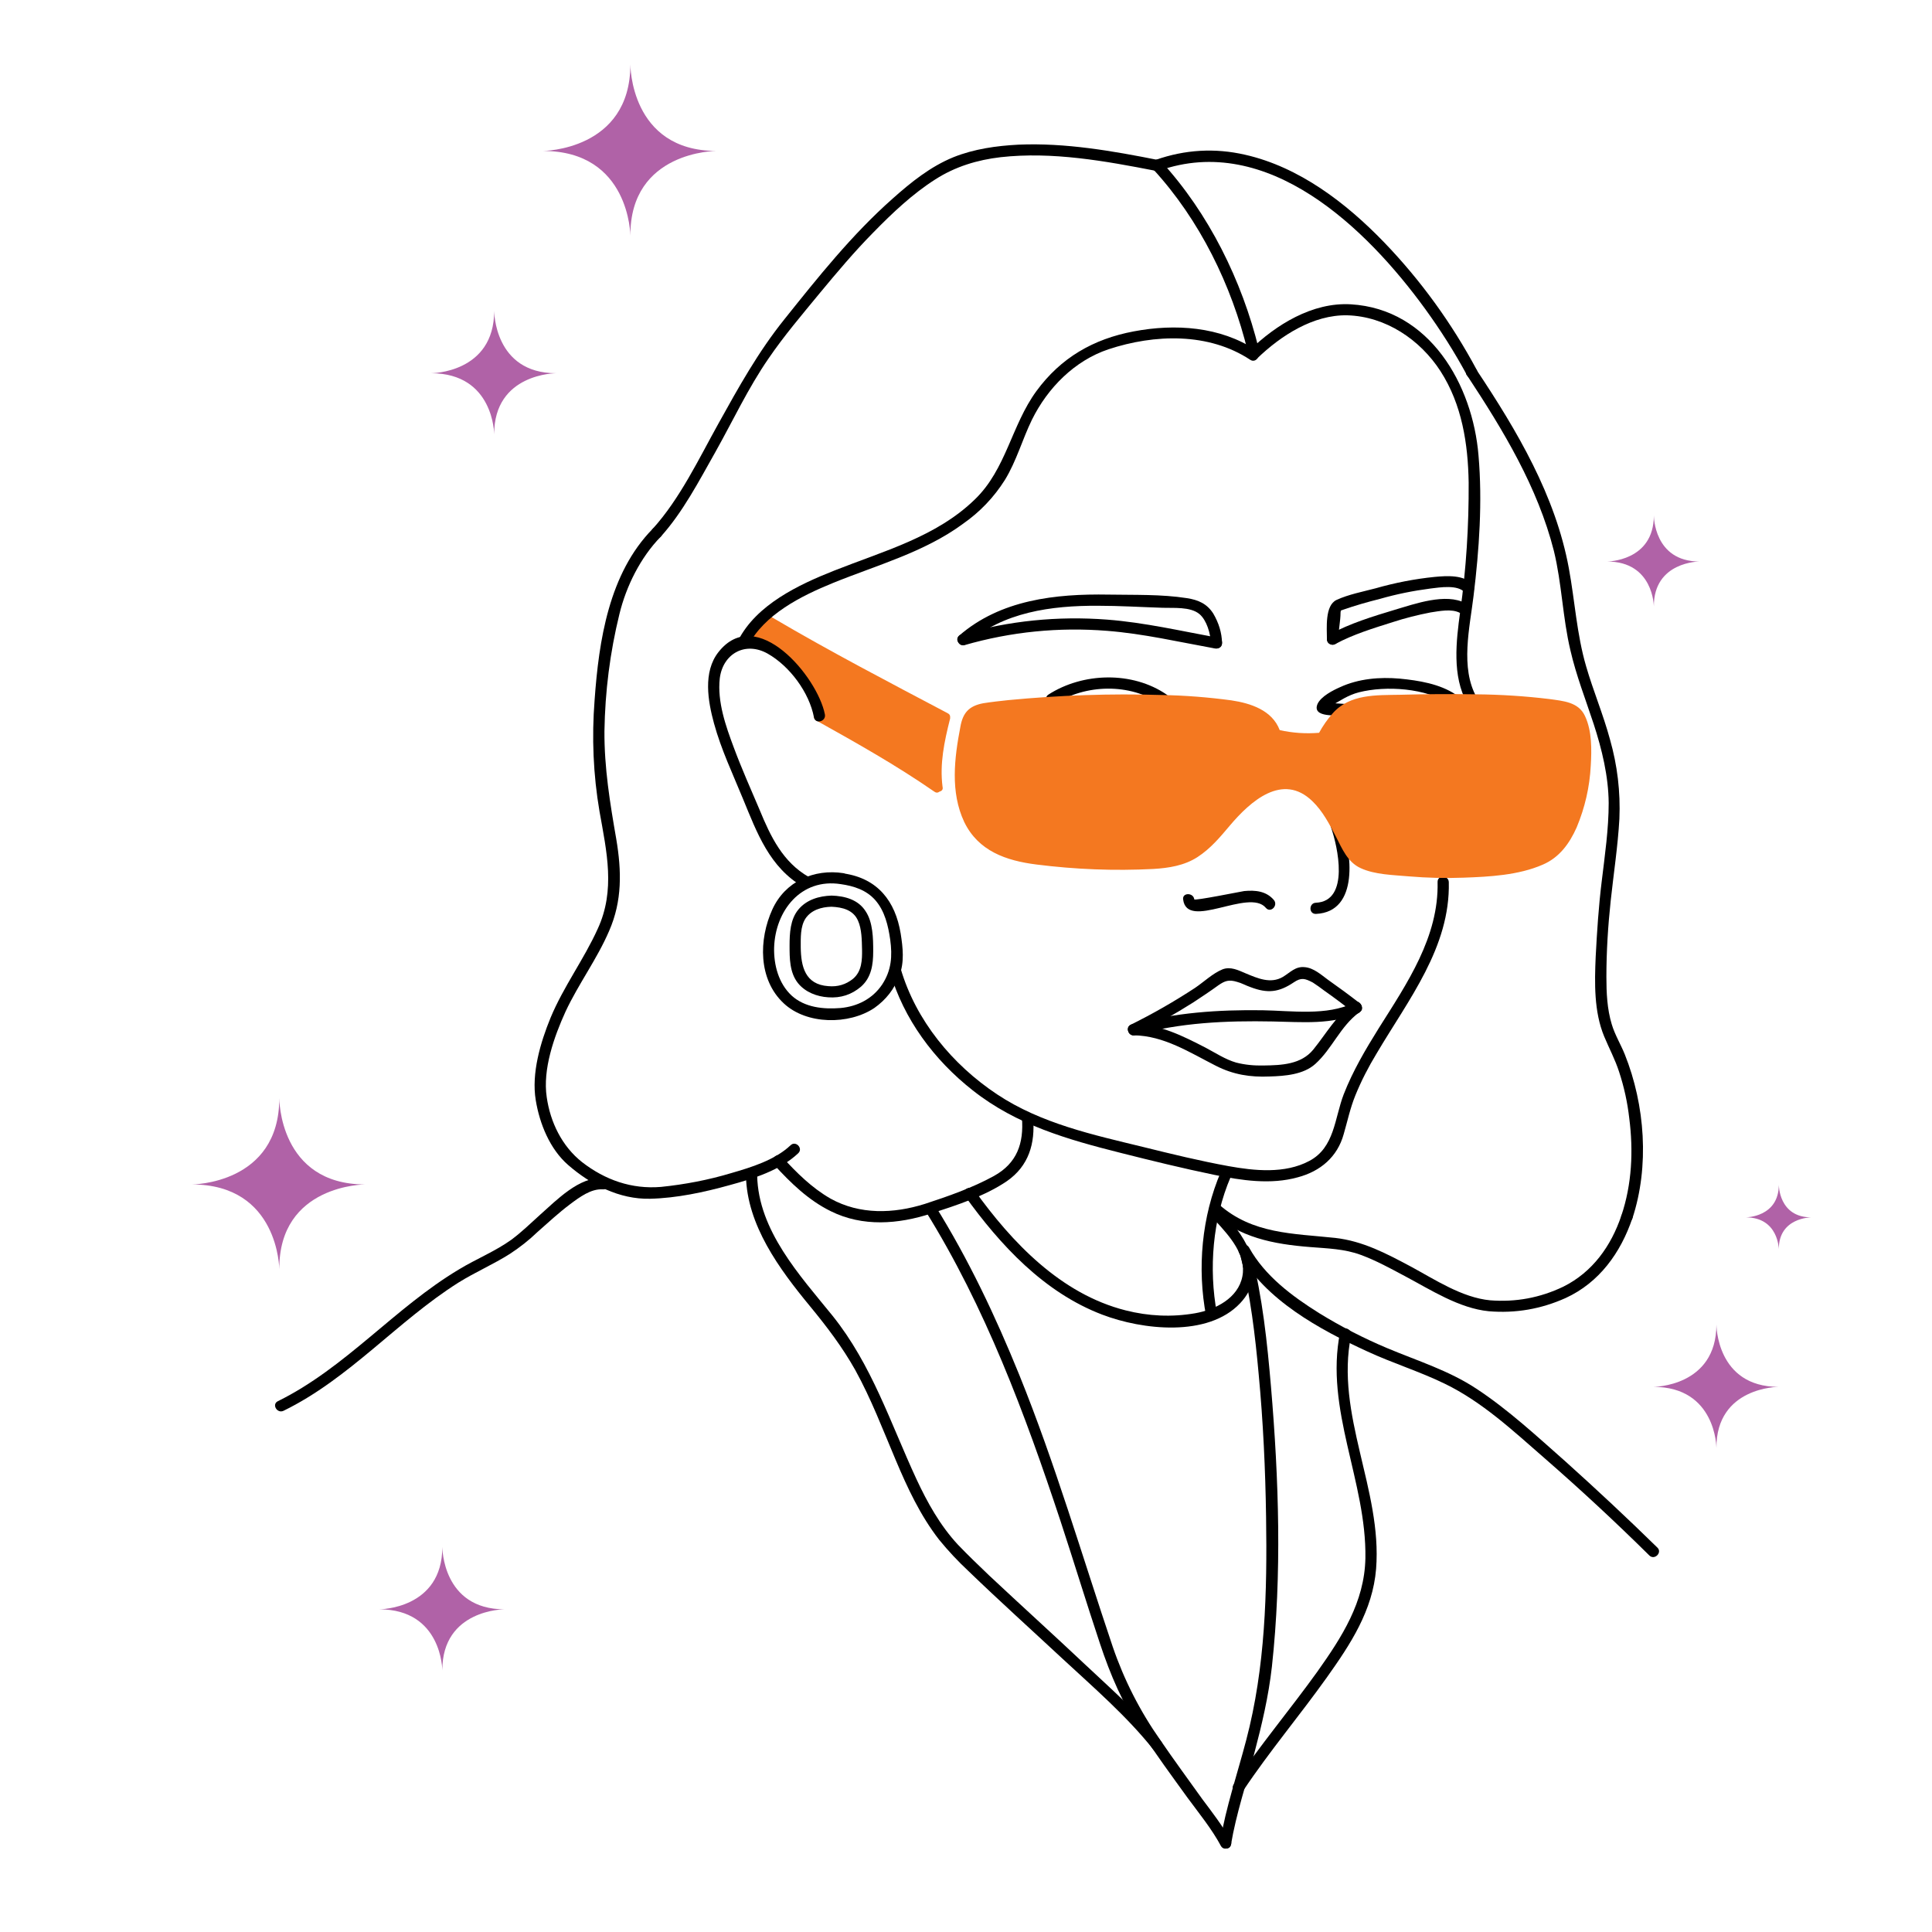 <svg xmlns="http://www.w3.org/2000/svg" xmlns:xlink="http://www.w3.org/1999/xlink" width="45" zoomAndPan="magnify" viewBox="0 0 33.75 33.75" height="45" preserveAspectRatio="xMidYMid meet" version="1.0"><defs><clipPath id="b4e6e47d02"><path d="M 21 21 L 23 21 L 23 32.379 L 21 32.379 Z M 21 21 " clip-rule="nonzero"/></clipPath><clipPath id="8f7bbad757"><path d="M 16 21 L 22 21 L 22 32.379 L 16 32.379 Z M 16 21 " clip-rule="nonzero"/></clipPath><clipPath id="b2f67b9ea3"><path d="M 9 1.109 L 13 1.109 L 13 5 L 9 5 Z M 9 1.109 " clip-rule="nonzero"/></clipPath><clipPath id="d5bdb2f440"><path d="M 3.352 19 L 7 19 L 7 23 L 3.352 23 Z M 3.352 19 " clip-rule="nonzero"/></clipPath><clipPath id="cb510aec09"><path d="M 28 23 L 31.641 23 L 31.641 26 L 28 26 Z M 28 23 " clip-rule="nonzero"/></clipPath><clipPath id="98d08628bc"><path d="M 30 20 L 31.641 20 L 31.641 22 L 30 22 Z M 30 20 " clip-rule="nonzero"/></clipPath></defs><path fill="#f47820" d="M 16.551 12.457 C 15.523 11.914 14.488 11.375 13.488 10.785 C 13.414 10.738 13.367 10.758 13.348 10.844 L 13.328 10.832 C 13.328 10.832 13.035 11.082 13.102 11.113 C 13.438 11.266 14.297 11.766 14.289 12.414 C 14.219 12.438 14.18 12.543 14.266 12.59 C 14.965 12.98 15.66 13.371 16.32 13.828 C 16.352 13.852 16.383 13.852 16.414 13.828 C 16.457 13.816 16.477 13.789 16.465 13.742 C 16.414 13.34 16.496 12.957 16.594 12.566 C 16.598 12.559 16.598 12.551 16.598 12.539 C 16.602 12.5 16.586 12.473 16.551 12.457 Z M 16.551 12.457 " fill-opacity="1" fill-rule="nonzero"/><path fill="#000000" d="M 21.277 11.141 C 20.633 11.023 19.996 10.875 19.34 10.824 C 18.477 10.758 17.629 10.844 16.797 11.082 C 16.676 11.113 16.727 11.301 16.848 11.27 C 17.664 11.035 18.496 10.953 19.34 11.02 C 19.977 11.07 20.598 11.215 21.223 11.328 C 21.348 11.352 21.402 11.164 21.277 11.141 Z M 21.277 11.141 " fill-opacity="1" fill-rule="nonzero"/><path fill="#000000" d="M 21.348 11.234 C 21.344 11.051 21.289 10.879 21.195 10.719 C 21.086 10.547 20.934 10.48 20.734 10.449 C 20.289 10.379 19.809 10.395 19.363 10.387 C 18.438 10.371 17.477 10.477 16.754 11.105 C 16.66 11.188 16.797 11.324 16.895 11.242 C 17.523 10.691 18.367 10.578 19.18 10.582 C 19.555 10.582 19.926 10.605 20.301 10.617 C 20.5 10.625 20.793 10.594 20.953 10.727 C 21.082 10.836 21.148 11.074 21.152 11.234 C 21.156 11.359 21.352 11.359 21.348 11.234 Z M 21.348 11.234 " fill-opacity="1" fill-rule="nonzero"/><path fill="#000000" d="M 23.379 11.168 C 23.379 11.012 23.418 10.852 23.418 10.699 C 23.418 10.688 23.441 10.59 23.406 10.66 C 23.395 10.68 23.367 10.684 23.395 10.676 L 23.461 10.652 C 23.672 10.578 23.891 10.516 24.109 10.461 C 24.395 10.379 24.688 10.32 24.988 10.281 C 25.148 10.262 25.469 10.207 25.59 10.352 C 25.668 10.449 25.805 10.312 25.727 10.215 C 25.582 10.035 25.266 10.059 25.062 10.078 C 24.715 10.113 24.371 10.18 24.031 10.277 C 23.809 10.336 23.559 10.383 23.348 10.48 C 23.141 10.578 23.18 10.973 23.18 11.168 C 23.18 11.293 23.375 11.293 23.375 11.168 Z M 23.379 11.168 " fill-opacity="1" fill-rule="nonzero"/><path fill="#000000" d="M 23.328 11.25 C 23.637 11.082 23.996 10.973 24.332 10.867 C 24.547 10.797 24.766 10.742 24.988 10.699 C 25.141 10.676 25.359 10.629 25.504 10.707 C 25.613 10.77 25.715 10.602 25.602 10.539 C 25.258 10.352 24.711 10.551 24.367 10.652 C 23.988 10.766 23.578 10.891 23.23 11.082 C 23.117 11.145 23.219 11.312 23.328 11.25 Z M 23.328 11.25 " fill-opacity="1" fill-rule="nonzero"/><path fill="#000000" d="M 21.941 6.117 C 21.316 5.703 20.527 5.652 19.805 5.789 C 19.098 5.922 18.531 6.25 18.105 6.832 C 17.668 7.43 17.578 8.195 17.031 8.723 C 16.359 9.379 15.426 9.629 14.57 9.969 C 13.949 10.215 13.215 10.562 12.895 11.188 C 12.84 11.297 13.008 11.395 13.066 11.285 C 13.348 10.734 13.996 10.41 14.551 10.184 C 15.32 9.871 16.145 9.648 16.82 9.152 C 17.117 8.945 17.363 8.688 17.555 8.383 C 17.758 8.051 17.859 7.676 18.027 7.332 C 18.301 6.777 18.77 6.301 19.363 6.102 C 20.168 5.836 21.113 5.805 21.84 6.285 C 21.945 6.355 22.047 6.188 21.941 6.117 Z M 21.941 6.117 " fill-opacity="1" fill-rule="nonzero"/><path fill="#000000" d="M 14.41 12.48 C 14.281 11.82 13.215 10.547 12.551 11.391 C 12.277 11.738 12.367 12.25 12.473 12.637 C 12.598 13.094 12.801 13.52 12.98 13.957 C 13.223 14.547 13.445 15.156 14.031 15.492 C 14.141 15.555 14.238 15.383 14.129 15.32 C 13.676 15.062 13.461 14.613 13.27 14.148 C 13.117 13.789 12.957 13.43 12.82 13.062 C 12.68 12.688 12.527 12.258 12.574 11.848 C 12.629 11.418 13.02 11.199 13.41 11.418 C 13.797 11.637 14.137 12.098 14.219 12.531 C 14.242 12.656 14.434 12.605 14.41 12.48 Z M 14.41 12.48 " fill-opacity="1" fill-rule="nonzero"/><path fill="#000000" d="M 14.688 15.445 C 14.914 15.477 15.133 15.547 15.289 15.723 C 15.457 15.914 15.516 16.172 15.551 16.414 C 15.59 16.703 15.574 16.949 15.41 17.199 C 15.242 17.449 14.977 17.582 14.684 17.609 C 14.387 17.633 14.059 17.602 13.828 17.391 C 13.602 17.18 13.516 16.859 13.523 16.555 C 13.543 15.91 13.992 15.336 14.688 15.445 C 14.809 15.465 14.863 15.273 14.738 15.254 C 14.219 15.172 13.715 15.398 13.492 15.887 C 13.254 16.41 13.242 17.109 13.691 17.527 C 14.09 17.902 14.828 17.906 15.273 17.609 C 15.477 17.465 15.625 17.277 15.711 17.043 C 15.801 16.809 15.773 16.555 15.734 16.309 C 15.641 15.742 15.332 15.344 14.738 15.258 C 14.617 15.238 14.562 15.426 14.688 15.445 Z M 14.688 15.445 " fill-opacity="1" fill-rule="nonzero"/><path fill="#000000" d="M 14.527 15.645 C 14.309 15.652 14.09 15.715 13.945 15.891 C 13.805 16.062 13.793 16.301 13.793 16.52 C 13.793 16.738 13.793 16.988 13.938 17.172 C 14.066 17.332 14.27 17.41 14.469 17.422 C 14.688 17.438 14.879 17.375 15.043 17.234 C 15.223 17.074 15.254 16.848 15.254 16.617 C 15.254 16.395 15.25 16.109 15.121 15.918 C 14.992 15.715 14.758 15.652 14.527 15.645 C 14.402 15.645 14.402 15.836 14.527 15.84 C 14.715 15.848 14.906 15.895 14.988 16.082 C 15.055 16.23 15.055 16.426 15.059 16.586 C 15.062 16.77 15.055 16.969 14.902 17.098 C 14.777 17.199 14.633 17.242 14.469 17.227 C 14.066 17.199 13.992 16.887 13.988 16.547 C 13.988 16.383 13.98 16.188 14.07 16.047 C 14.172 15.895 14.352 15.844 14.523 15.84 C 14.652 15.84 14.652 15.645 14.523 15.645 Z M 14.527 15.645 " fill-opacity="1" fill-rule="nonzero"/><path fill="#000000" d="M 21.961 6.262 C 22.375 5.863 22.941 5.496 23.535 5.508 C 24.207 5.527 24.809 5.934 25.164 6.484 C 25.539 7.066 25.645 7.75 25.656 8.43 C 25.66 9.184 25.613 9.938 25.508 10.684 C 25.438 11.195 25.363 11.812 25.629 12.281 C 25.691 12.391 25.859 12.293 25.797 12.184 C 25.504 11.668 25.676 10.957 25.742 10.406 C 25.84 9.602 25.898 8.766 25.828 7.957 C 25.727 6.723 24.977 5.398 23.598 5.316 C 22.926 5.277 22.289 5.672 21.824 6.125 C 21.73 6.211 21.871 6.348 21.961 6.262 Z M 21.961 6.262 " fill-opacity="1" fill-rule="nonzero"/><path fill="#000000" d="M 25.629 6.559 C 26.258 7.512 26.863 8.512 27.145 9.625 C 27.285 10.199 27.297 10.789 27.434 11.363 C 27.535 11.801 27.699 12.219 27.84 12.648 C 27.984 13.09 28.098 13.559 28.102 14.027 C 28.102 14.484 28.035 14.941 27.98 15.398 C 27.926 15.836 27.898 16.273 27.875 16.711 C 27.855 17.172 27.844 17.672 28.023 18.105 C 28.109 18.312 28.215 18.508 28.285 18.727 C 28.371 18.988 28.43 19.258 28.461 19.531 C 28.535 20.102 28.508 20.688 28.324 21.234 C 28.285 21.352 28.477 21.402 28.516 21.285 C 28.816 20.375 28.738 19.305 28.383 18.418 C 28.312 18.242 28.211 18.078 28.156 17.895 C 28.074 17.625 28.062 17.34 28.062 17.062 C 28.062 16.625 28.09 16.176 28.137 15.738 C 28.188 15.262 28.262 14.785 28.289 14.305 C 28.309 13.832 28.254 13.371 28.125 12.918 C 28.008 12.484 27.832 12.07 27.707 11.637 C 27.543 11.074 27.512 10.5 27.406 9.926 C 27.172 8.656 26.5 7.523 25.793 6.461 C 25.727 6.355 25.555 6.453 25.625 6.559 Z M 25.629 6.559 " fill-opacity="1" fill-rule="nonzero"/><path fill="#000000" d="M 28.324 21.234 C 28.145 21.766 27.82 22.223 27.309 22.477 C 26.902 22.672 26.477 22.75 26.031 22.715 C 25.539 22.668 25.066 22.352 24.645 22.125 C 24.219 21.898 23.809 21.68 23.324 21.625 C 22.59 21.547 21.879 21.559 21.293 21.039 C 21.199 20.957 21.062 21.094 21.156 21.176 C 21.656 21.621 22.242 21.734 22.891 21.785 C 23.188 21.809 23.488 21.816 23.773 21.922 C 24.039 22.02 24.293 22.16 24.543 22.293 C 24.992 22.531 25.488 22.855 26.008 22.906 C 26.477 22.945 26.922 22.867 27.348 22.676 C 27.938 22.406 28.312 21.883 28.516 21.281 C 28.559 21.164 28.367 21.113 28.328 21.23 Z M 28.324 21.234 " fill-opacity="1" fill-rule="nonzero"/><path fill="#000000" d="M 11.402 9.238 C 10.637 10.016 10.461 11.191 10.387 12.23 C 10.336 12.883 10.363 13.531 10.473 14.176 C 10.598 14.879 10.754 15.551 10.441 16.227 C 10.199 16.762 9.844 17.234 9.617 17.781 C 9.441 18.211 9.281 18.75 9.359 19.219 C 9.426 19.629 9.605 20.074 9.926 20.352 C 10.32 20.695 10.82 20.953 11.355 20.941 C 11.82 20.93 12.297 20.828 12.746 20.703 C 13.16 20.59 13.629 20.445 13.945 20.145 C 14.035 20.059 13.898 19.918 13.809 20.008 C 13.535 20.266 13.125 20.391 12.777 20.492 C 12.375 20.613 11.965 20.691 11.547 20.734 C 11.035 20.777 10.57 20.613 10.168 20.301 C 9.816 20.023 9.613 19.602 9.551 19.168 C 9.477 18.68 9.68 18.109 9.879 17.672 C 10.105 17.188 10.43 16.754 10.641 16.262 C 10.871 15.738 10.859 15.215 10.766 14.66 C 10.656 14.027 10.555 13.414 10.559 12.77 C 10.57 12.078 10.656 11.398 10.82 10.73 C 10.938 10.242 11.188 9.738 11.543 9.375 C 11.629 9.285 11.492 9.148 11.402 9.238 Z M 11.402 9.238 " fill-opacity="1" fill-rule="nonzero"/><path fill="#000000" d="M 13.523 20.348 C 13.812 20.664 14.125 20.969 14.516 21.16 C 15.07 21.434 15.691 21.387 16.266 21.199 C 16.707 21.055 17.207 20.895 17.59 20.633 C 17.973 20.367 18.086 19.973 18.047 19.527 C 18.039 19.402 17.84 19.402 17.852 19.527 C 17.887 19.973 17.766 20.32 17.363 20.543 C 16.988 20.75 16.562 20.898 16.156 21.031 C 15.609 21.203 15.02 21.223 14.508 20.938 C 14.18 20.75 13.914 20.484 13.664 20.211 C 13.578 20.117 13.441 20.254 13.527 20.348 Z M 13.523 20.348 " fill-opacity="1" fill-rule="nonzero"/><path fill="#000000" d="M 20.242 2.797 C 19.438 2.637 18.613 2.492 17.793 2.527 C 17.406 2.547 17.016 2.602 16.656 2.746 C 16.254 2.91 15.914 3.184 15.594 3.469 C 14.883 4.098 14.289 4.844 13.699 5.582 C 13.242 6.152 12.902 6.766 12.551 7.398 C 12.207 8.016 11.879 8.711 11.402 9.238 C 11.32 9.332 11.457 9.469 11.543 9.375 C 11.93 8.945 12.211 8.402 12.496 7.898 C 12.801 7.355 13.07 6.777 13.426 6.262 C 13.695 5.867 14.012 5.496 14.32 5.121 C 14.621 4.758 14.926 4.395 15.258 4.059 C 15.59 3.719 15.941 3.387 16.34 3.133 C 16.688 2.91 17.074 2.793 17.48 2.746 C 18.383 2.645 19.305 2.812 20.188 2.984 C 20.312 3.008 20.363 2.82 20.238 2.797 Z M 20.242 2.797 " fill-opacity="1" fill-rule="nonzero"/><path fill="#000000" d="M 20.242 2.984 C 22.145 2.305 23.875 3.992 24.895 5.395 C 25.164 5.766 25.41 6.152 25.629 6.559 C 25.688 6.668 25.859 6.57 25.797 6.461 C 25.359 5.645 24.82 4.898 24.176 4.23 C 23.516 3.547 22.699 2.918 21.75 2.703 C 21.223 2.582 20.699 2.613 20.188 2.793 C 20.07 2.836 20.121 3.023 20.242 2.984 Z M 20.242 2.984 " fill-opacity="1" fill-rule="nonzero"/><path fill="#000000" d="M 21.988 6.09 C 21.695 4.902 21.117 3.727 20.285 2.82 C 20.199 2.727 20.062 2.867 20.145 2.957 C 20.957 3.84 21.516 4.984 21.797 6.141 C 21.828 6.262 22.016 6.211 21.988 6.09 Z M 21.988 6.09 " fill-opacity="1" fill-rule="nonzero"/><path fill="#000000" d="M 23.746 17.52 C 23.566 17.379 23.383 17.246 23.195 17.113 C 23.078 17.027 22.945 16.906 22.789 16.895 C 22.629 16.879 22.539 16.988 22.41 17.066 C 22.195 17.191 21.969 17.09 21.762 17.004 C 21.633 16.949 21.496 16.879 21.355 16.934 C 21.184 17.004 21.027 17.156 20.875 17.258 C 20.512 17.496 20.137 17.711 19.75 17.902 C 19.637 17.961 19.738 18.129 19.848 18.074 C 20.191 17.902 20.523 17.715 20.844 17.512 C 20.992 17.414 21.141 17.316 21.285 17.211 C 21.398 17.133 21.469 17.109 21.609 17.152 C 21.688 17.172 21.762 17.215 21.84 17.242 C 22.145 17.359 22.34 17.336 22.602 17.16 C 22.73 17.074 22.793 17.09 22.934 17.164 C 23 17.207 23.066 17.254 23.133 17.305 C 23.305 17.426 23.477 17.555 23.648 17.688 C 23.746 17.762 23.844 17.594 23.746 17.52 Z M 23.746 17.52 " fill-opacity="1" fill-rule="nonzero"/><path fill="#000000" d="M 23.645 17.52 C 23.18 17.75 22.559 17.656 22.055 17.648 C 21.285 17.637 20.523 17.688 19.777 17.895 C 19.652 17.926 19.707 18.113 19.828 18.082 C 20.617 17.863 21.418 17.828 22.234 17.844 C 22.73 17.852 23.289 17.91 23.746 17.684 C 23.859 17.629 23.758 17.461 23.645 17.516 Z M 23.645 17.52 " fill-opacity="1" fill-rule="nonzero"/><path fill="#000000" d="M 19.801 18.086 C 20.328 18.09 20.785 18.387 21.238 18.617 C 21.543 18.773 21.84 18.82 22.18 18.805 C 22.445 18.797 22.77 18.773 22.977 18.586 C 23.273 18.32 23.414 17.926 23.746 17.684 C 23.848 17.613 23.75 17.441 23.645 17.516 C 23.344 17.738 23.172 18.051 22.941 18.336 C 22.73 18.594 22.391 18.609 22.074 18.613 C 21.91 18.617 21.75 18.602 21.594 18.562 C 21.406 18.508 21.23 18.391 21.059 18.301 C 20.664 18.098 20.258 17.891 19.801 17.891 C 19.676 17.891 19.676 18.086 19.801 18.086 Z M 19.801 18.086 " fill-opacity="1" fill-rule="nonzero"/><path fill="#000000" d="M 22.254 15.723 C 22.121 15.566 21.93 15.547 21.734 15.566 C 21.66 15.578 20.867 15.738 20.863 15.711 C 20.848 15.59 20.652 15.59 20.668 15.711 C 20.734 16.262 21.82 15.508 22.113 15.859 C 22.195 15.957 22.332 15.82 22.254 15.723 Z M 22.254 15.723 " fill-opacity="1" fill-rule="nonzero"/><path fill="#000000" d="M 20.379 12.133 C 19.781 11.723 18.918 11.746 18.316 12.133 C 18.211 12.199 18.312 12.367 18.418 12.301 C 18.965 11.949 19.738 11.93 20.277 12.301 C 20.383 12.371 20.48 12.203 20.379 12.133 Z M 20.379 12.133 " fill-opacity="1" fill-rule="nonzero"/><path fill="#000000" d="M 25.43 12.133 C 25.148 11.945 24.781 11.887 24.453 11.855 C 24.102 11.824 23.734 11.855 23.41 12.004 C 23.285 12.059 23.078 12.164 23.016 12.297 C 22.91 12.547 23.379 12.492 23.496 12.492 C 23.621 12.492 23.621 12.297 23.496 12.297 C 23.453 12.297 23.195 12.27 23.172 12.293 C 23.164 12.391 23.172 12.422 23.191 12.387 C 23.188 12.395 23.191 12.391 23.203 12.379 C 23.215 12.379 23.23 12.344 23.242 12.336 C 23.41 12.242 23.543 12.145 23.738 12.094 C 24.215 11.973 24.91 12.02 25.328 12.297 C 25.434 12.367 25.531 12.199 25.43 12.129 Z M 25.43 12.133 " fill-opacity="1" fill-rule="nonzero"/><path fill="#000000" d="M 25.113 15.406 C 25.137 16.367 24.578 17.18 24.086 17.961 C 23.855 18.332 23.633 18.707 23.473 19.117 C 23.312 19.535 23.316 20.047 22.871 20.281 C 22.445 20.508 21.914 20.453 21.461 20.371 C 20.965 20.281 20.469 20.16 19.98 20.039 C 19.098 19.824 18.188 19.629 17.418 19.117 C 16.637 18.598 16 17.828 15.734 16.922 C 15.699 16.805 15.512 16.855 15.547 16.977 C 15.785 17.801 16.316 18.516 16.992 19.047 C 17.758 19.652 18.648 19.906 19.582 20.141 C 20.121 20.277 20.664 20.41 21.211 20.523 C 21.688 20.621 22.195 20.699 22.672 20.566 C 23.066 20.461 23.363 20.211 23.473 19.812 C 23.539 19.586 23.586 19.359 23.676 19.137 C 23.781 18.879 23.906 18.637 24.051 18.398 C 24.602 17.465 25.336 16.547 25.309 15.41 C 25.305 15.285 25.109 15.281 25.113 15.41 Z M 25.113 15.406 " fill-opacity="1" fill-rule="nonzero"/><path fill="#000000" d="M 21.328 20.469 C 20.992 21.25 20.91 22.16 21.07 22.992 C 21.094 23.117 21.281 23.066 21.258 22.941 C 21.113 22.164 21.184 21.297 21.496 20.566 C 21.547 20.453 21.379 20.352 21.328 20.469 Z M 21.328 20.469 " fill-opacity="1" fill-rule="nonzero"/><path fill="#000000" d="M 21.246 21.34 C 21.477 21.594 21.777 21.922 21.703 22.297 C 21.629 22.68 21.23 22.879 20.879 22.941 C 20.469 23.012 20.062 22.992 19.664 22.891 C 18.531 22.605 17.676 21.703 17.023 20.793 C 16.953 20.691 16.781 20.789 16.855 20.891 C 17.473 21.75 18.238 22.578 19.254 22.965 C 19.957 23.234 21.102 23.363 21.664 22.766 C 22.16 22.238 21.785 21.641 21.383 21.203 C 21.297 21.109 21.16 21.246 21.246 21.34 Z M 21.246 21.34 " fill-opacity="1" fill-rule="nonzero"/><g clip-path="url(#b4e6e47d02)"><path fill="#000000" d="M 21.676 21.965 C 21.844 22.633 21.926 23.324 21.988 24.008 C 22.066 24.836 22.105 25.668 22.117 26.5 C 22.137 27.809 22.105 29.125 21.77 30.398 C 21.617 30.984 21.414 31.574 21.316 32.168 C 21.297 32.293 21.484 32.344 21.504 32.223 C 21.594 31.688 21.773 31.156 21.91 30.633 C 22.043 30.129 22.16 29.637 22.219 29.113 C 22.395 27.5 22.34 25.84 22.203 24.227 C 22.137 23.453 22.055 22.668 21.863 21.914 C 21.836 21.793 21.645 21.844 21.676 21.965 Z M 21.676 21.965 " fill-opacity="1" fill-rule="nonzero"/></g><g clip-path="url(#8f7bbad757)"><path fill="#000000" d="M 16.168 21.156 C 17.211 22.832 17.906 24.699 18.523 26.562 C 18.758 27.277 18.977 27.996 19.215 28.711 C 19.398 29.262 19.613 29.762 19.934 30.25 C 20.191 30.645 20.469 31.023 20.746 31.406 C 20.945 31.676 21.168 31.949 21.328 32.246 C 21.387 32.355 21.559 32.258 21.496 32.148 C 21.359 31.895 21.176 31.66 21.004 31.43 C 20.758 31.086 20.508 30.746 20.27 30.398 C 19.914 29.891 19.637 29.348 19.438 28.766 C 18.902 27.176 18.434 25.57 17.805 24.016 C 17.391 22.996 16.918 21.996 16.336 21.062 C 16.27 20.953 16.102 21.051 16.168 21.16 Z M 16.168 21.156 " fill-opacity="1" fill-rule="nonzero"/></g><path fill="#000000" d="M 13.031 20.535 C 13.047 21.402 13.617 22.172 14.148 22.816 C 14.441 23.172 14.715 23.531 14.941 23.934 C 15.219 24.438 15.422 24.973 15.645 25.5 C 15.852 25.992 16.078 26.477 16.406 26.898 C 16.566 27.094 16.734 27.273 16.918 27.445 C 17.457 27.965 18.016 28.469 18.562 28.977 C 19.105 29.48 19.684 29.98 20.145 30.559 C 20.223 30.66 20.363 30.52 20.285 30.422 C 19.898 29.93 19.414 29.508 18.961 29.082 C 18.406 28.559 17.84 28.047 17.281 27.523 C 17.098 27.348 16.91 27.168 16.734 26.984 C 16.422 26.648 16.199 26.246 16.008 25.836 C 15.555 24.859 15.23 23.84 14.543 22.984 C 13.973 22.281 13.246 21.496 13.227 20.535 C 13.227 20.41 13.027 20.41 13.031 20.535 Z M 13.031 20.535 " fill-opacity="1" fill-rule="nonzero"/><path fill="#000000" d="M 21.648 21.891 C 22.098 22.707 23.055 23.227 23.879 23.605 C 24.324 23.812 24.797 23.957 25.238 24.172 C 25.891 24.488 26.434 24.996 26.977 25.469 C 27.605 26.016 28.219 26.586 28.812 27.172 C 28.902 27.262 29.043 27.121 28.953 27.035 C 28.43 26.523 27.895 26.023 27.352 25.535 C 26.852 25.094 26.348 24.625 25.789 24.258 C 25.309 23.941 24.762 23.773 24.234 23.551 C 23.824 23.379 23.43 23.176 23.047 22.941 C 22.574 22.645 22.094 22.289 21.82 21.793 C 21.758 21.684 21.59 21.781 21.648 21.891 Z M 21.648 21.891 " fill-opacity="1" fill-rule="nonzero"/><path fill="#000000" d="M 10.531 20.582 C 10.121 20.551 9.719 20.969 9.441 21.215 C 9.277 21.363 9.113 21.523 8.934 21.656 C 8.652 21.859 8.32 21.992 8.023 22.172 C 6.895 22.844 6.043 23.891 4.855 24.477 C 4.742 24.531 4.84 24.699 4.953 24.645 C 6.105 24.082 6.938 23.082 8.008 22.406 C 8.301 22.223 8.621 22.086 8.91 21.902 C 9.082 21.789 9.242 21.664 9.391 21.52 C 9.578 21.355 9.762 21.184 9.961 21.035 C 10.117 20.918 10.324 20.762 10.531 20.777 C 10.656 20.785 10.656 20.594 10.531 20.582 Z M 10.531 20.582 " fill-opacity="1" fill-rule="nonzero"/><path fill="#000000" d="M 22.988 15.965 C 23.754 15.93 23.609 14.871 23.438 14.395 C 23.395 14.281 23.207 14.328 23.25 14.449 C 23.367 14.781 23.586 15.742 22.988 15.77 C 22.863 15.773 22.859 15.969 22.988 15.965 Z M 22.988 15.965 " fill-opacity="1" fill-rule="nonzero"/><path fill="#000000" d="M 23.41 23.273 C 23.137 24.625 23.875 25.883 23.852 27.223 C 23.836 27.988 23.441 28.598 23.012 29.203 C 22.535 29.867 22.008 30.492 21.551 31.172 C 21.48 31.277 21.652 31.379 21.723 31.273 C 22.176 30.594 22.707 29.965 23.18 29.301 C 23.594 28.719 23.98 28.133 24.039 27.406 C 24.148 26.023 23.32 24.711 23.602 23.328 C 23.625 23.203 23.434 23.152 23.41 23.273 Z M 23.41 23.273 " fill-opacity="1" fill-rule="nonzero"/><g clip-path="url(#b2f67b9ea3)"><path fill="#b062a7" d="M 11.012 1.125 C 11.012 1.125 11.004 2.633 12.512 2.637 C 12.512 2.637 11.004 2.637 11.012 4.117 C 11.012 4.117 11.004 2.633 9.48 2.637 C 9.48 2.637 11.012 2.633 11.012 1.125 Z M 11.012 1.125 " fill-opacity="1" fill-rule="nonzero"/></g><path fill="#b062a7" d="M 8.633 5.43 C 8.633 5.43 8.629 6.52 9.715 6.52 C 9.715 6.52 8.629 6.52 8.633 7.586 C 8.633 7.586 8.629 6.52 7.531 6.52 C 7.531 6.52 8.633 6.52 8.633 5.43 Z M 8.633 5.43 " fill-opacity="1" fill-rule="nonzero"/><g clip-path="url(#d5bdb2f440)"><path fill="#b062a7" d="M 4.879 19.184 C 4.879 19.184 4.871 20.691 6.379 20.691 C 6.379 20.691 4.871 20.691 4.879 22.172 C 4.879 22.172 4.871 20.691 3.352 20.691 C 3.352 20.691 4.879 20.691 4.879 19.184 Z M 4.879 19.184 " fill-opacity="1" fill-rule="nonzero"/></g><path fill="#b062a7" d="M 7.727 27.023 C 7.727 27.023 7.723 28.113 8.812 28.113 C 8.812 28.113 7.723 28.113 7.727 29.18 C 7.727 29.18 7.723 28.113 6.625 28.113 C 6.625 28.113 7.727 28.113 7.727 27.023 Z M 7.727 27.023 " fill-opacity="1" fill-rule="nonzero"/><g clip-path="url(#cb510aec09)"><path fill="#b062a7" d="M 29.984 23.137 C 29.984 23.137 29.98 24.227 31.07 24.227 C 31.07 24.227 29.98 24.227 29.984 25.293 C 29.984 25.293 29.98 24.227 28.883 24.227 C 28.883 24.227 29.984 24.227 29.984 23.137 Z M 29.984 23.137 " fill-opacity="1" fill-rule="nonzero"/></g><g clip-path="url(#98d08628bc)"><path fill="#b062a7" d="M 31.074 20.695 C 31.074 20.695 31.07 21.266 31.641 21.266 C 31.641 21.266 31.07 21.266 31.074 21.824 C 31.074 21.824 31.07 21.266 30.496 21.266 C 30.496 21.266 31.074 21.266 31.074 20.695 Z M 31.074 20.695 " fill-opacity="1" fill-rule="nonzero"/></g><path fill="#b062a7" d="M 28.891 9.004 C 28.891 9.004 28.887 9.809 29.688 9.809 C 29.688 9.809 28.887 9.809 28.891 10.594 C 28.891 10.594 28.887 9.809 28.074 9.809 C 28.074 9.809 28.891 9.809 28.891 9.004 Z M 28.891 9.004 " fill-opacity="1" fill-rule="nonzero"/><path fill="#f47820" d="M 27.688 12.508 C 27.574 12.262 27.309 12.246 27.062 12.211 C 26.641 12.16 26.215 12.133 25.785 12.129 C 25.344 12.121 24.902 12.125 24.461 12.137 C 24.039 12.145 23.582 12.121 23.281 12.461 C 23.188 12.566 23.109 12.68 23.043 12.801 C 22.812 12.82 22.582 12.805 22.355 12.754 C 22.223 12.406 21.848 12.285 21.508 12.234 C 21.105 12.18 20.699 12.148 20.293 12.141 C 19.398 12.113 18.508 12.145 17.617 12.23 C 17.469 12.246 17.32 12.262 17.176 12.285 C 16.926 12.332 16.82 12.453 16.777 12.695 C 16.672 13.242 16.598 13.836 16.844 14.359 C 17.09 14.867 17.574 15.035 18.105 15.102 C 18.785 15.188 19.465 15.215 20.145 15.18 C 20.418 15.164 20.688 15.121 20.918 14.973 C 21.148 14.824 21.316 14.621 21.484 14.422 C 21.844 13.996 22.406 13.492 22.926 13.996 C 23.105 14.168 23.223 14.395 23.336 14.613 C 23.445 14.824 23.539 15.059 23.766 15.164 C 24.016 15.281 24.344 15.285 24.609 15.309 C 24.93 15.336 25.25 15.344 25.566 15.332 C 26.023 15.316 26.527 15.289 26.949 15.105 C 27.242 14.98 27.418 14.734 27.543 14.453 C 27.688 14.105 27.77 13.746 27.789 13.375 C 27.805 13.098 27.812 12.77 27.688 12.508 Z M 27.688 12.508 " fill-opacity="1" fill-rule="nonzero"/></svg>